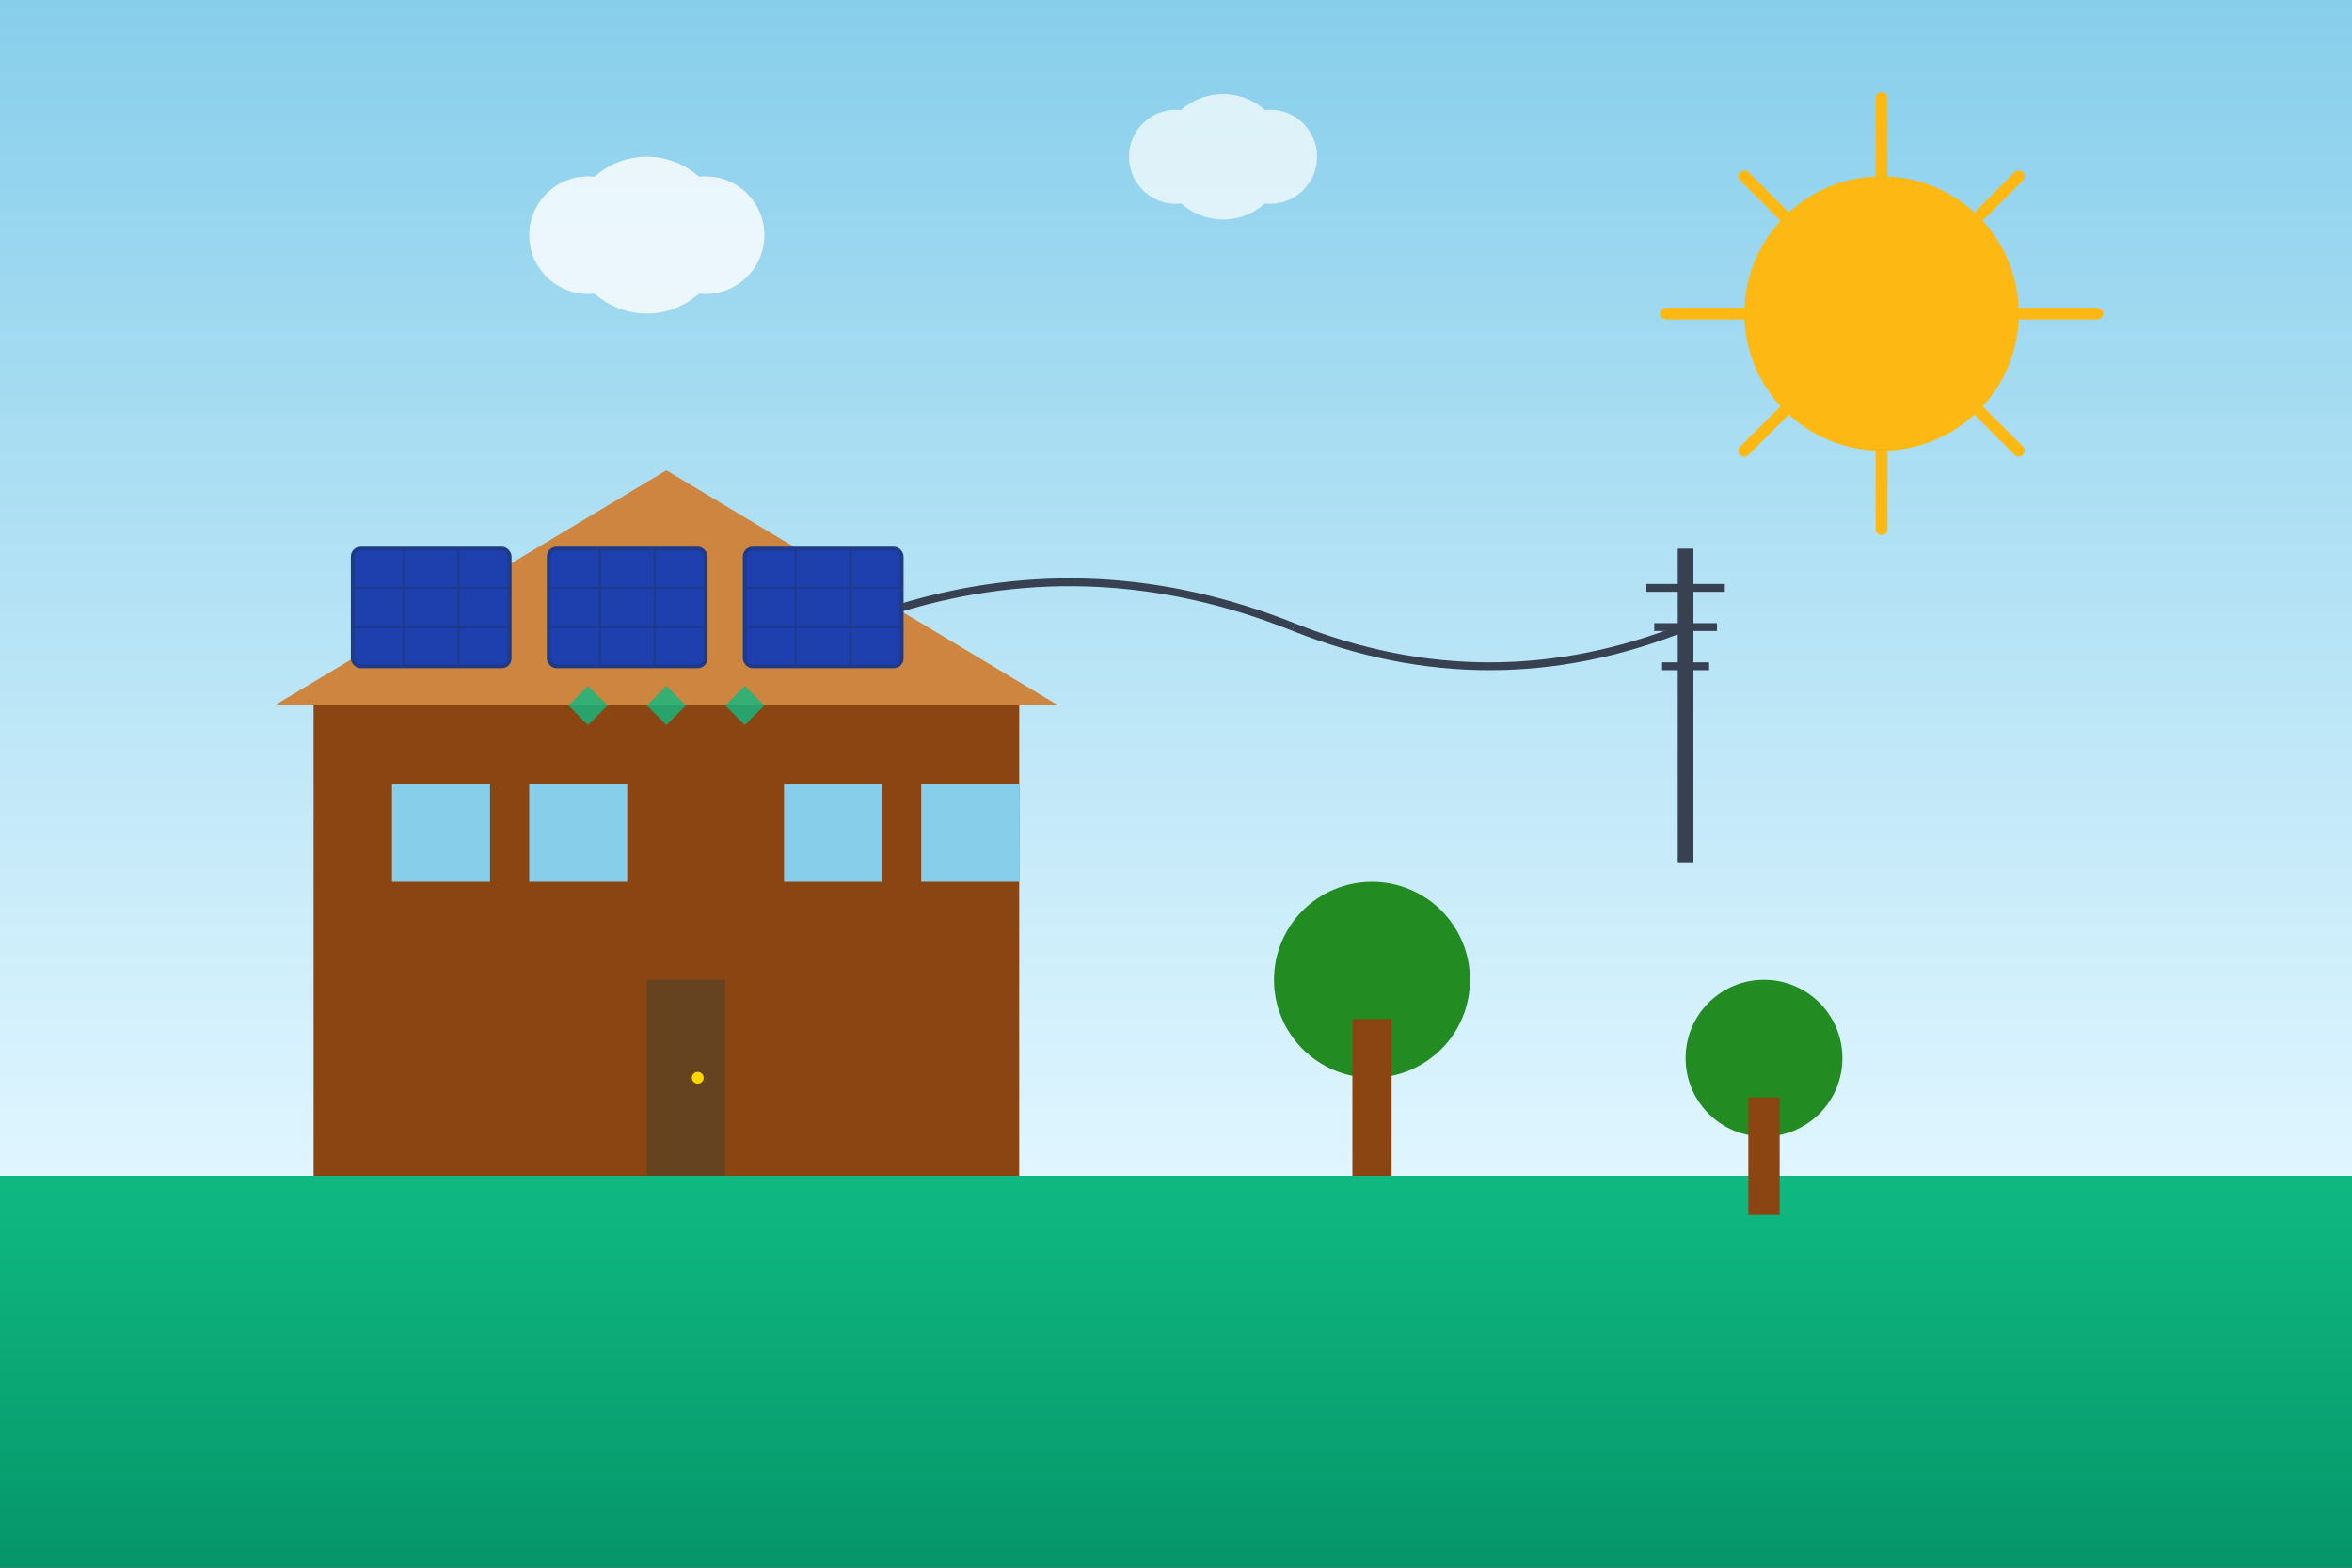 <svg width="600" height="400" viewBox="0 0 600 400" fill="none" xmlns="http://www.w3.org/2000/svg">
  <rect x="0" y="0" width="600" height="400" fill="#333333" stroke="none"/>
  <!-- Sky background -->
  <defs>
    <linearGradient id="skyGradient" x1="0%" y1="0%" x2="0%" y2="100%">
      <stop offset="0%" style="stop-color:#87CEEB;stop-opacity:1" />
      <stop offset="100%" style="stop-color:#E0F6FF;stop-opacity:1" />
    </linearGradient>
    <linearGradient id="groundGradient" x1="0%" y1="0%" x2="0%" y2="100%">
      <stop offset="0%" style="stop-color:#10B981;stop-opacity:1" />
      <stop offset="100%" style="stop-color:#059669;stop-opacity:1" />
    </linearGradient>
  </defs>
  
  <!-- Sky -->
  <rect width="600" height="300" fill="url(#skyGradient)"/>
  
  <!-- Ground -->
  <rect y="300" width="600" height="100" fill="url(#groundGradient)"/>
  
  <!-- Sun -->
  <circle cx="480" cy="80" r="35" fill="#FDB813"/>
  <g stroke="#FDB813" stroke-width="3" stroke-linecap="round">
    <line x1="480" y1="25" x2="480" y2="45"/>
    <line x1="480" y1="115" x2="480" y2="135"/>
    <line x1="425" y1="80" x2="445" y2="80"/>
    <line x1="515" y1="80" x2="535" y2="80"/>
    <line x1="445" y1="45" x2="456" y2="56"/>
    <line x1="504" y1="104" x2="515" y2="115"/>
    <line x1="515" y1="45" x2="504" y2="56"/>
    <line x1="456" y1="104" x2="445" y2="115"/>
  </g>
  
  <!-- House -->
  <rect x="80" y="180" width="180" height="120" fill="#8B4513"/>
  <polygon points="70,180 170,120 270,180" fill="#CD853F"/>
  
  <!-- House windows -->
  <rect x="100" y="200" width="25" height="25" fill="#87CEEB"/>
  <rect x="135" y="200" width="25" height="25" fill="#87CEEB"/>
  <rect x="200" y="200" width="25" height="25" fill="#87CEEB"/>
  <rect x="235" y="200" width="25" height="25" fill="#87CEEB"/>
  
  <!-- Door -->
  <rect x="165" y="250" width="20" height="50" fill="#654321"/>
  <circle cx="178" cy="275" r="1.5" fill="#FFD700"/>
  
  <!-- Solar panels on roof -->
  <g transform="translate(90,140)">
    <rect width="40" height="30" rx="2" fill="#1E40AF" stroke="#1E3A8A" stroke-width="1"/>
    <line x1="0" y1="10" x2="40" y2="10" stroke="#1E3A8A" stroke-width="0.5"/>
    <line x1="0" y1="20" x2="40" y2="20" stroke="#1E3A8A" stroke-width="0.5"/>
    <line x1="13" y1="0" x2="13" y2="30" stroke="#1E3A8A" stroke-width="0.5"/>
    <line x1="27" y1="0" x2="27" y2="30" stroke="#1E3A8A" stroke-width="0.5"/>
  </g>
  
  <g transform="translate(140,140)">
    <rect width="40" height="30" rx="2" fill="#1E40AF" stroke="#1E3A8A" stroke-width="1"/>
    <line x1="0" y1="10" x2="40" y2="10" stroke="#1E3A8A" stroke-width="0.5"/>
    <line x1="0" y1="20" x2="40" y2="20" stroke="#1E3A8A" stroke-width="0.5"/>
    <line x1="13" y1="0" x2="13" y2="30" stroke="#1E3A8A" stroke-width="0.5"/>
    <line x1="27" y1="0" x2="27" y2="30" stroke="#1E3A8A" stroke-width="0.5"/>
  </g>
  
  <g transform="translate(190,140)">
    <rect width="40" height="30" rx="2" fill="#1E40AF" stroke="#1E3A8A" stroke-width="1"/>
    <line x1="0" y1="10" x2="40" y2="10" stroke="#1E3A8A" stroke-width="0.5"/>
    <line x1="0" y1="20" x2="40" y2="20" stroke="#1E3A8A" stroke-width="0.5"/>
    <line x1="13" y1="0" x2="13" y2="30" stroke="#1E3A8A" stroke-width="0.5"/>
    <line x1="27" y1="0" x2="27" y2="30" stroke="#1E3A8A" stroke-width="0.5"/>
  </g>
  
  <!-- Power lines -->
  <path d="M 230 155 Q 280 140 330 160" stroke="#374151" stroke-width="2" fill="none"/>
  <path d="M 330 160 Q 380 180 430 160" stroke="#374151" stroke-width="2" fill="none"/>
  
  <!-- Electrical tower -->
  <rect x="428" y="140" width="4" height="80" fill="#374151"/>
  <line x1="420" y1="150" x2="440" y2="150" stroke="#374151" stroke-width="2"/>
  <line x1="422" y1="160" x2="438" y2="160" stroke="#374151" stroke-width="2"/>
  <line x1="424" y1="170" x2="436" y2="170" stroke="#374151" stroke-width="2"/>
  
  <!-- Trees -->
  <circle cx="350" cy="250" r="25" fill="#228B22"/>
  <rect x="345" y="260" width="10" height="40" fill="#8B4513"/>
  
  <circle cx="450" cy="270" r="20" fill="#228B22"/>
  <rect x="446" y="280" width="8" height="30" fill="#8B4513"/>
  
  <!-- Clouds -->
  <g opacity="0.8">
    <circle cx="150" cy="60" r="15" fill="white"/>
    <circle cx="165" cy="60" r="20" fill="white"/>
    <circle cx="180" cy="60" r="15" fill="white"/>
  </g>
  
  <g opacity="0.7">
    <circle cx="300" cy="40" r="12" fill="white"/>
    <circle cx="312" cy="40" r="16" fill="white"/>
    <circle cx="324" cy="40" r="12" fill="white"/>
  </g>
  
  <!-- Energy flow arrows -->
  <g fill="#10B981" opacity="0.8">
    <path d="M 150 175 L 145 180 L 150 185 L 155 180 Z"/>
    <path d="M 170 175 L 165 180 L 170 185 L 175 180 Z"/>
    <path d="M 190 175 L 185 180 L 190 185 L 195 180 Z"/>
  </g>
</svg>
